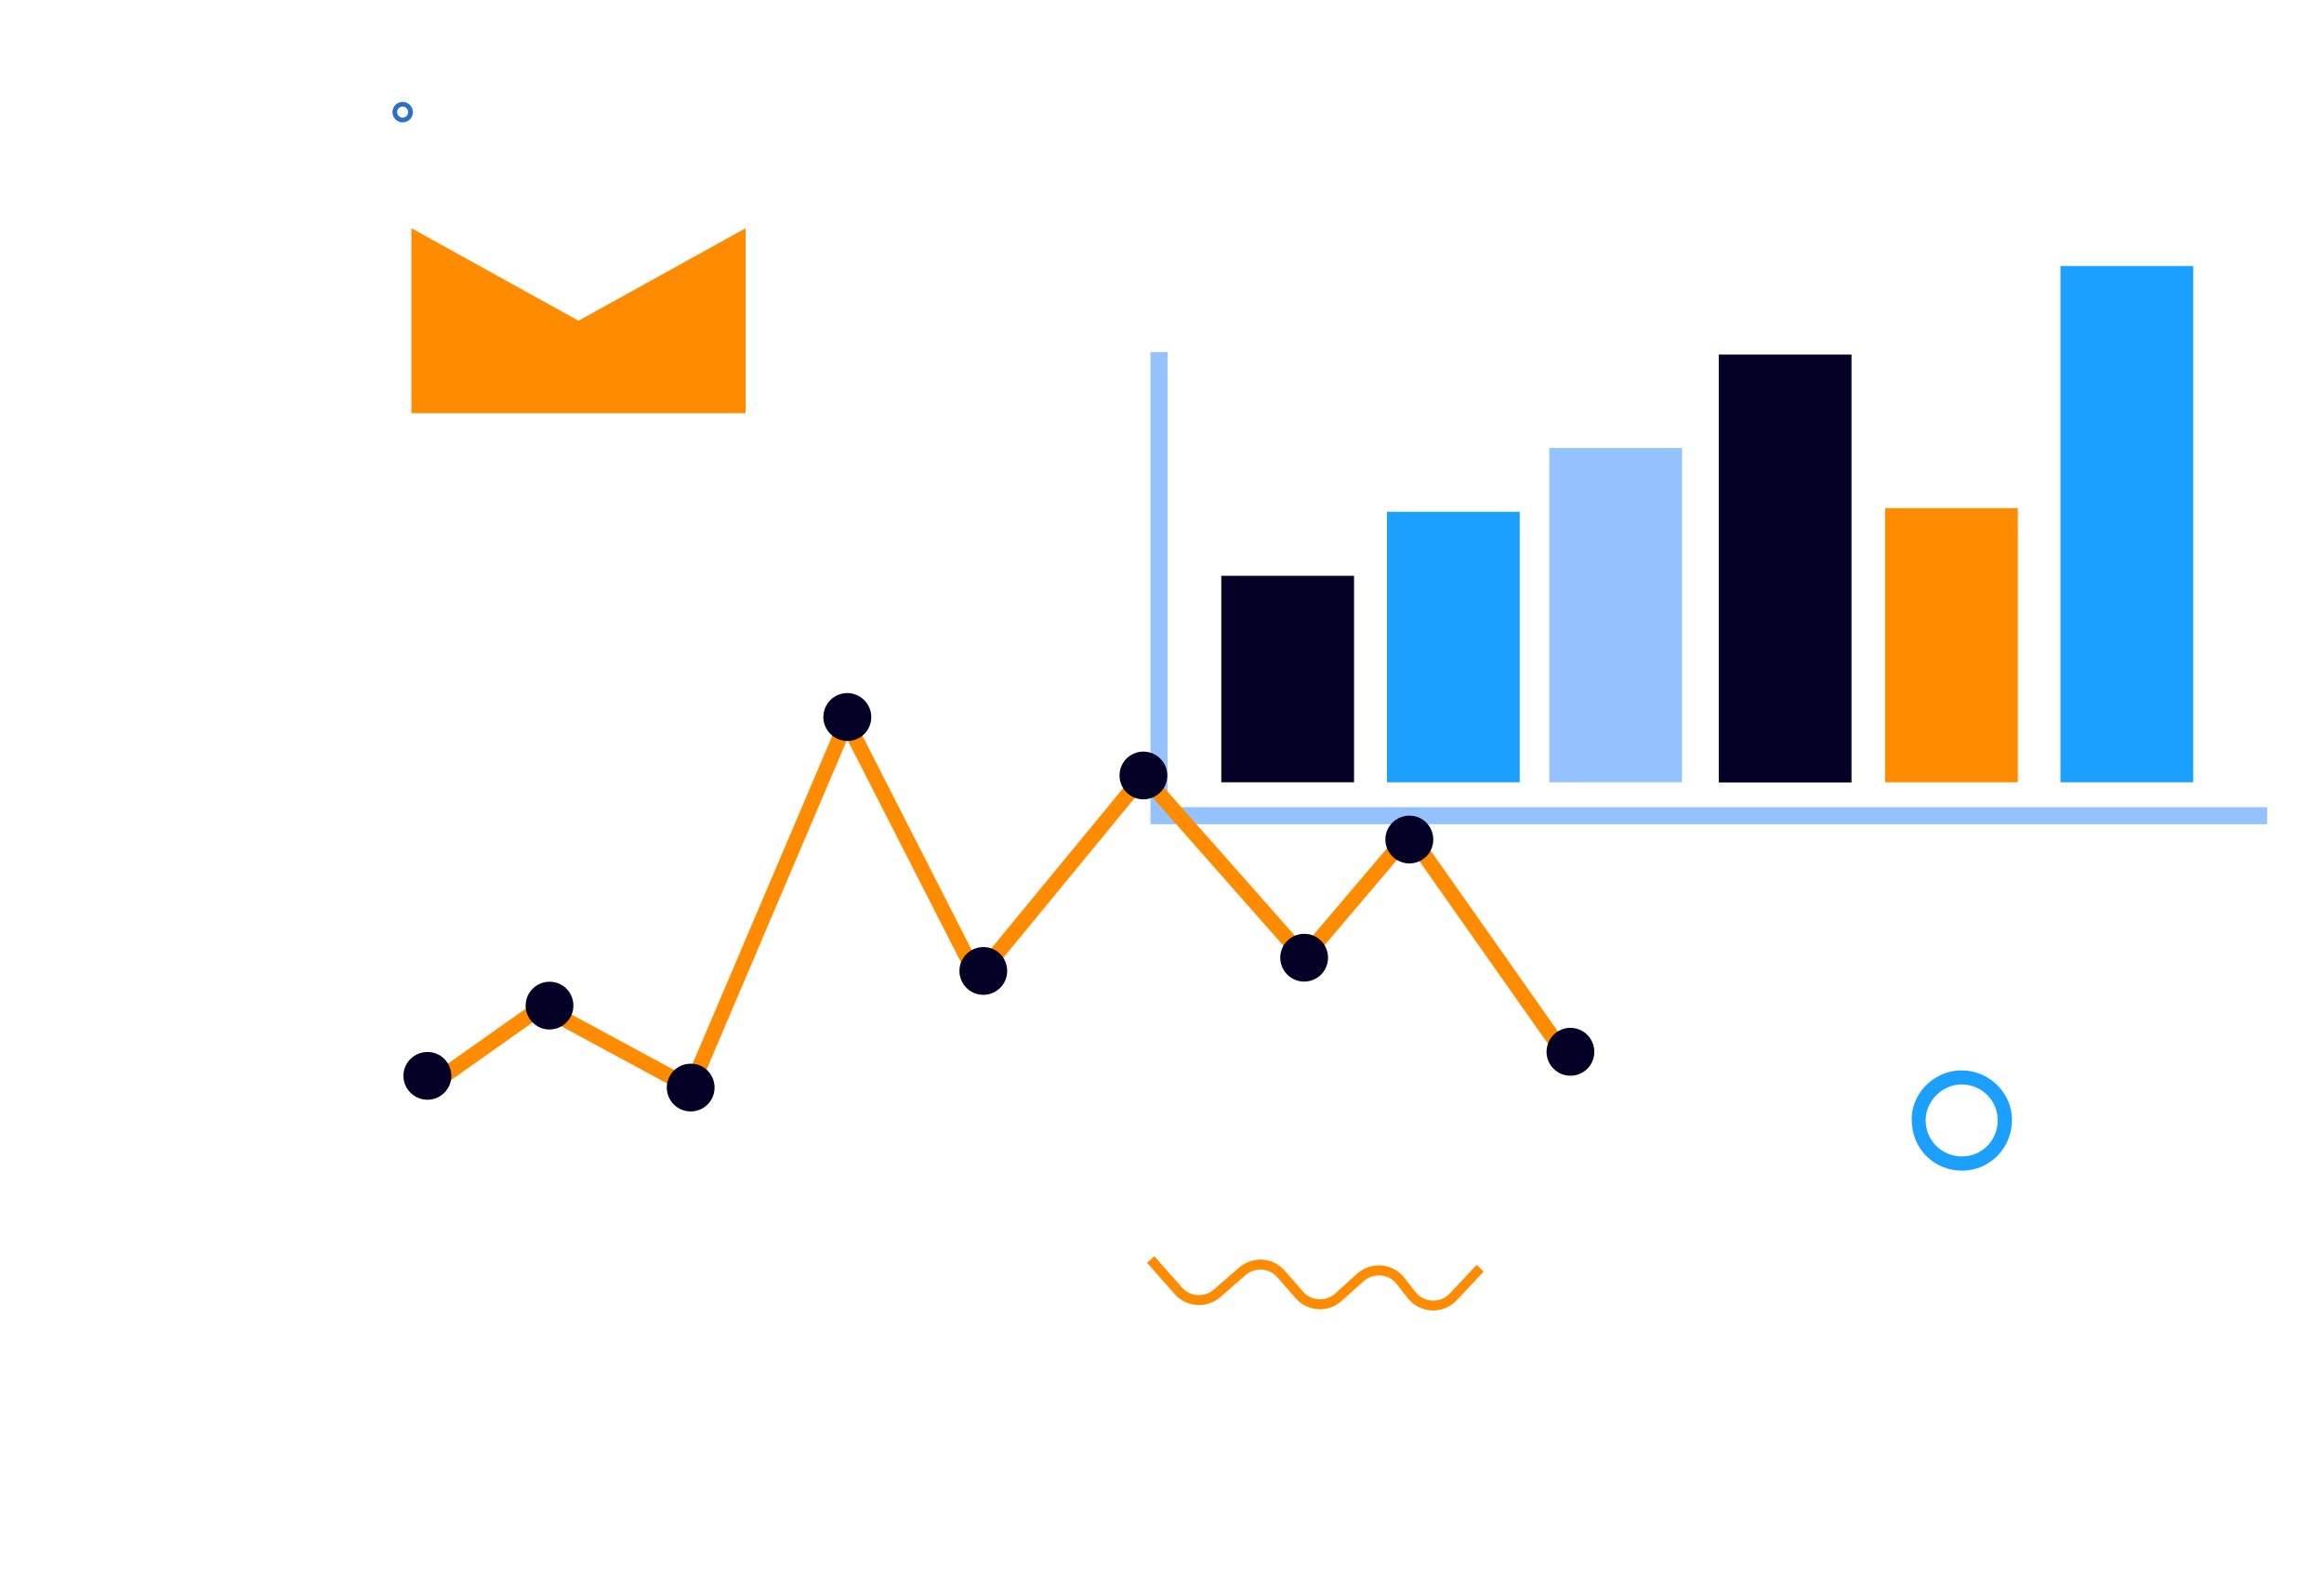 <svg width="409" height="278" viewBox="0 0 409 278" fill="none" xmlns="http://www.w3.org/2000/svg">
<path d="M336.452 197.201C336.227 193.123 339.845 188.437 345.252 188.424C350.063 188.411 354.104 192.403 354.095 197.126C354.085 202.108 350.174 206.083 345.29 206.073C340.322 206.064 336.454 202.18 336.452 197.201ZM351.572 197.318C351.631 193.816 348.828 190.944 345.308 190.9C341.927 190.858 338.965 193.714 338.901 197.076C338.833 200.622 341.611 203.502 345.164 203.571C348.675 203.639 351.513 200.87 351.572 197.318Z" fill="#1CA0FF"/>
<path d="M201.86 222.281L203.162 221.142L208.017 226.647C209.454 228.274 211.976 228.437 213.63 226.999L218.051 223.149C219.19 222.145 220.682 221.657 222.2 221.739C223.719 221.847 225.102 222.525 226.106 223.691L229.306 227.352C230.011 228.165 230.987 228.654 232.072 228.708C233.157 228.789 234.187 228.409 234.974 227.704L238.852 224.206C240.045 223.149 241.564 222.633 243.164 222.769C244.737 222.905 246.201 223.691 247.15 224.938L249.103 227.433C249.835 228.355 250.893 228.898 252.059 228.952C253.225 229.006 254.337 228.545 255.151 227.704L259.87 222.661L261.117 223.827L256.398 228.87C255.259 230.091 253.659 230.742 251.978 230.687C250.324 230.606 248.778 229.82 247.747 228.518L245.795 226.023C245.117 225.155 244.113 224.613 243.001 224.532C241.889 224.45 240.832 224.803 239.991 225.535L236.113 229.006C234.974 230.037 233.509 230.552 231.963 230.47C230.418 230.362 229.007 229.684 228.004 228.518L224.804 224.857C224.099 224.044 223.122 223.555 222.065 223.501C221.007 223.42 219.976 223.772 219.19 224.477L214.769 228.328C212.41 230.389 208.803 230.145 206.742 227.813L201.86 222.281Z" fill="#FF8C00"/>
<path d="M238.3 101.362H214.936V137.707H238.3V101.362Z" fill="#050126"/>
<path d="M267.451 90.094H244.087V137.707H267.451V90.094Z" fill="#1CA0FF"/>
<path d="M296.021 78.857H272.657V137.707H296.021V78.857Z" fill="#93C2FF"/>
<path d="M325.847 62.414H302.482V137.738H325.847V62.414Z" fill="#050126"/>
<path d="M355.12 89.451H331.756V137.707H355.12V89.451Z" fill="#FF8C00"/>
<path d="M385.986 46.829H362.622V137.707H385.986V46.829Z" fill="#1CA0FF"/>
<path d="M399.001 145.086H202.473V61.986H205.474V142.086H399.001V145.086Z" fill="#93C2FF"/>
<path d="M72.398 40.169L101.812 56.456L131.225 40.169V72.735H72.398V40.169Z" fill="#FF8C00"/>
<path d="M70.867 21.538C69.871 21.538 69.067 20.734 69.067 19.738C69.067 18.75 69.871 17.939 70.867 17.939C71.863 17.939 72.667 18.742 72.667 19.738C72.667 20.734 71.863 21.538 70.867 21.538ZM70.867 18.767C70.331 18.767 69.888 19.202 69.888 19.738C69.888 20.274 70.323 20.709 70.867 20.709C71.403 20.709 71.838 20.274 71.838 19.738C71.838 19.202 71.403 18.767 70.867 18.767Z" fill="#2D6FC4"/>
<path d="M122.202 193.32L95.381 178.812L75.99 192.534L74.444 190.337L95.191 175.666L120.901 189.578L148.888 123.844L172.239 169.646L201.175 134.474L229.489 166.527L248.147 144.562L277.464 186.242L275.267 187.788L247.93 148.928L229.516 170.622L201.257 138.569L171.723 174.5L149.105 130.162L122.202 193.32Z" fill="#FF8C00"/>
<path d="M280.582 185.158C280.582 187.49 278.711 189.361 276.378 189.361C274.046 189.361 272.175 187.463 272.175 185.158C272.175 182.825 274.073 180.927 276.378 180.927C278.711 180.954 280.582 182.825 280.582 185.158Z" fill="#050126"/>
<path d="M233.719 168.588C233.719 170.921 231.847 172.792 229.515 172.792C227.183 172.792 225.312 170.894 225.312 168.588C225.312 166.256 227.21 164.385 229.515 164.385C231.82 164.358 233.719 166.256 233.719 168.588Z" fill="#050126"/>
<path d="M252.242 147.789C252.242 150.121 250.371 151.992 248.038 151.992C245.706 151.992 243.808 150.094 243.808 147.789C243.808 145.457 245.706 143.586 248.038 143.586C250.371 143.559 252.242 145.457 252.242 147.789Z" fill="#050126"/>
<path d="M205.434 136.508C205.434 138.84 203.535 140.711 201.23 140.711C198.898 140.711 197.026 138.84 197.026 136.508C197.026 134.176 198.898 132.305 201.23 132.305C203.535 132.305 205.434 134.203 205.434 136.508Z" fill="#050126"/>
<path d="M177.256 170.921C177.256 173.253 175.357 175.124 173.052 175.124C170.72 175.124 168.849 173.226 168.849 170.921C168.849 168.589 170.747 166.717 173.052 166.717C175.385 166.69 177.256 168.589 177.256 170.921Z" fill="#050126"/>
<path d="M153.336 126.23C153.336 128.562 151.464 130.434 149.132 130.434C146.8 130.434 144.901 128.535 144.901 126.23C144.901 123.898 146.773 122 149.132 122C151.437 122.027 153.336 123.898 153.336 126.23Z" fill="#050126"/>
<path d="M125.755 191.449C125.755 193.781 123.884 195.652 121.551 195.652C119.219 195.652 117.348 193.754 117.348 191.449C117.348 189.117 119.219 187.246 121.551 187.246C123.884 187.218 125.755 189.117 125.755 191.449Z" fill="#050126"/>
<path d="M100.913 177.022C100.913 179.354 99.015 181.225 96.71 181.225C94.377 181.225 92.506 179.327 92.506 177.022C92.506 174.69 94.404 172.819 96.71 172.819C99.042 172.792 100.913 174.69 100.913 177.022Z" fill="#050126"/>
<path d="M79.434 189.388C79.434 191.72 77.536 193.591 75.231 193.591C72.898 193.591 71 191.693 71 189.388C71 187.056 72.898 185.185 75.231 185.185C77.536 185.158 79.434 187.056 79.434 189.388Z" fill="#050126"/>
</svg>
